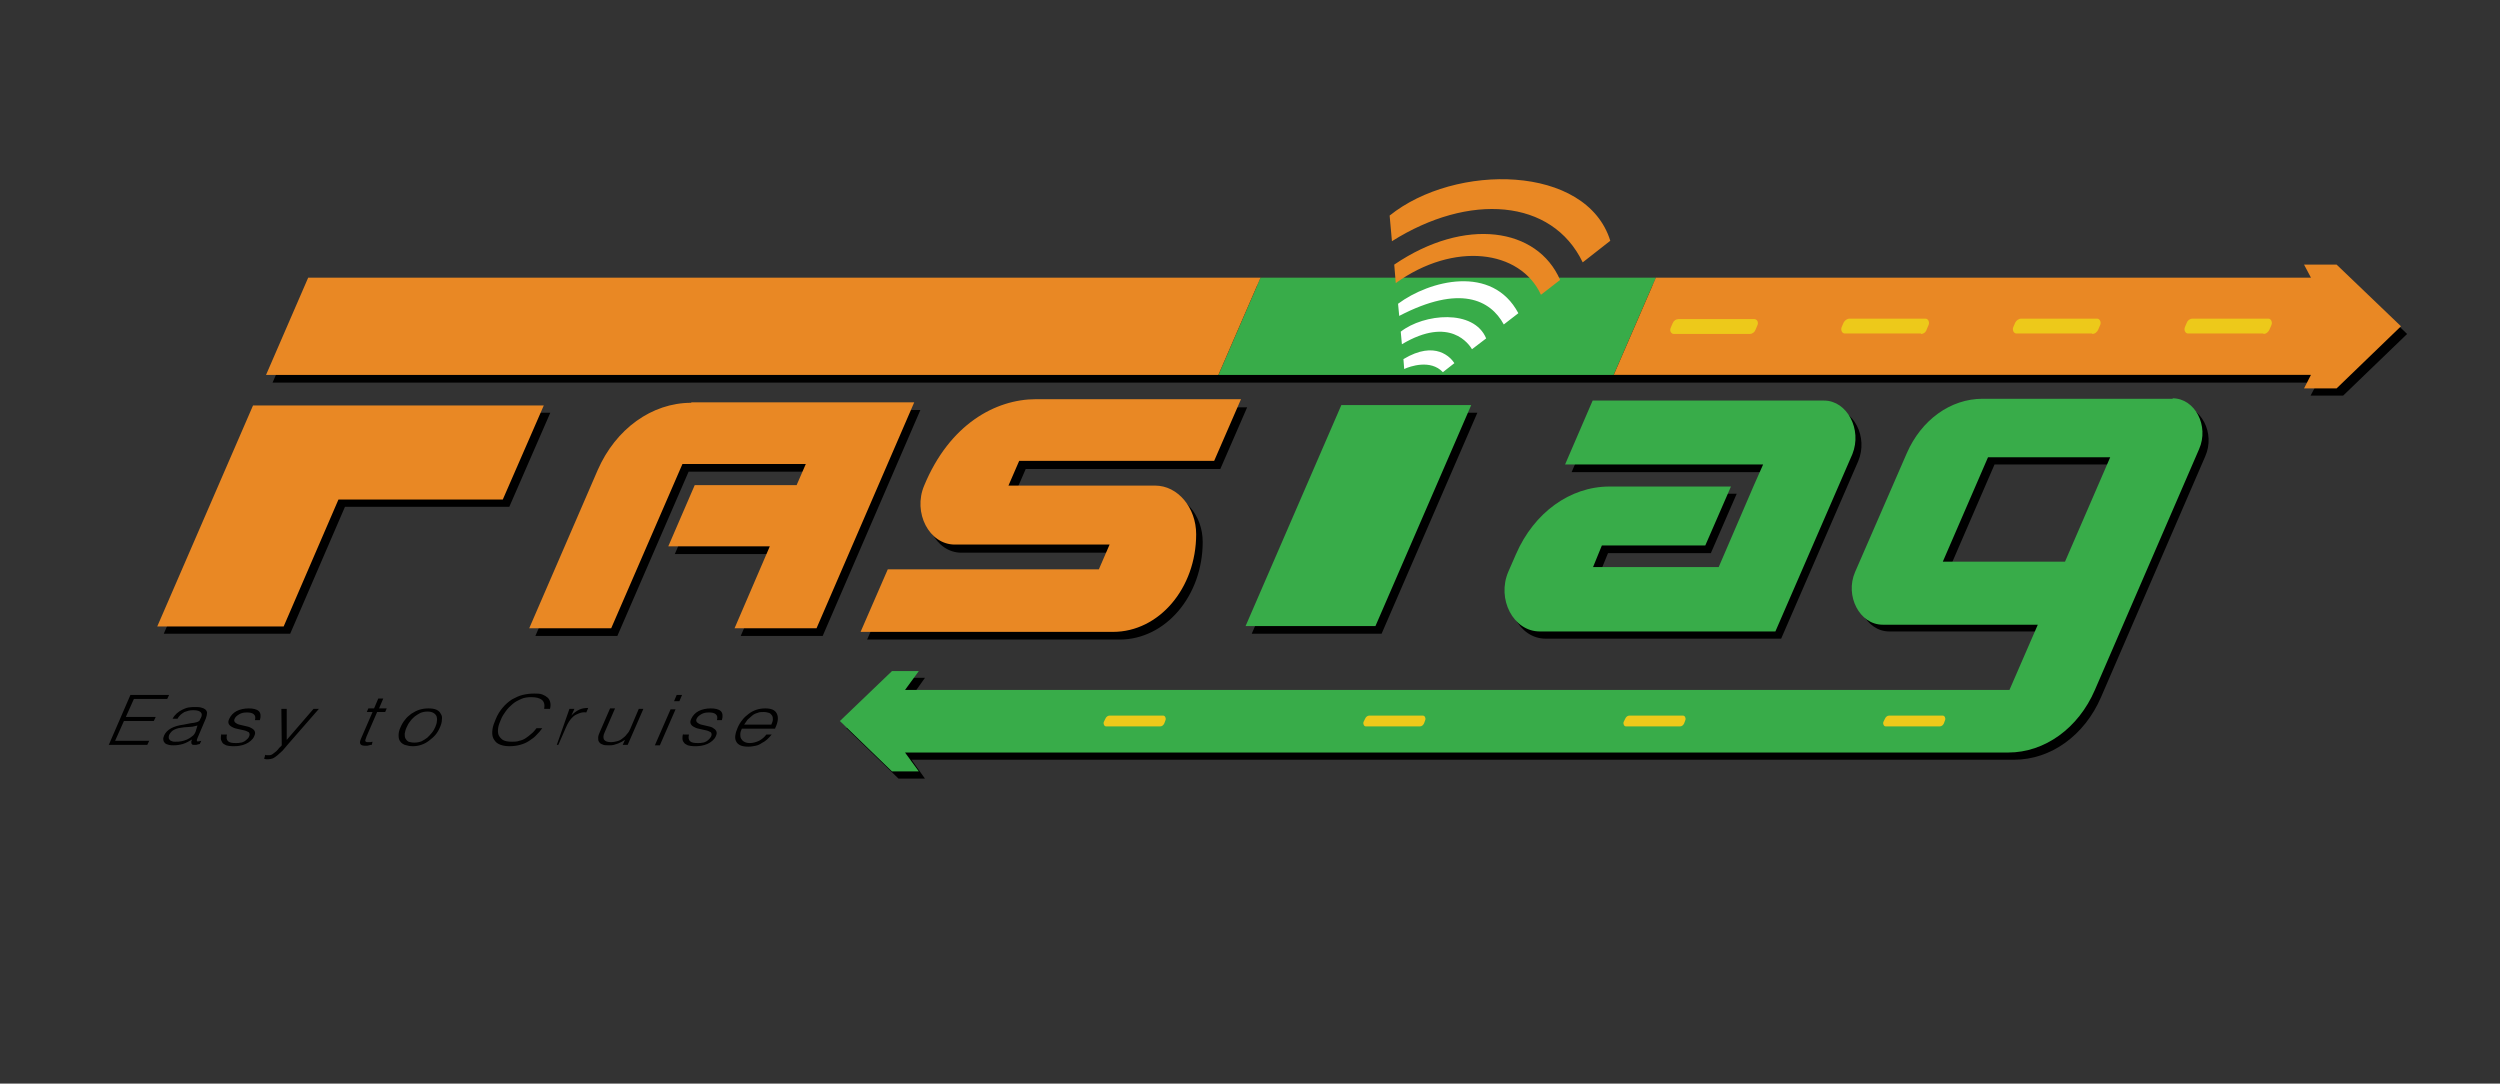 <svg width="353" height="153" viewBox="0 0 353 153" fill="none" xmlns="http://www.w3.org/2000/svg">
<rect x="0" y="0" width="353" height="153" fill="#333333" stroke="none"/>
<path d="M339.884 47.156L330.851 55.862H326.253L327.227 54.019H228.781H172.958H38.487L44.437 40.292H178.908H234.731H327.227L326.253 38.449H330.851L339.884 47.156ZM190.267 58.277L176.745 89.48H195.082L208.604 58.277H190.267ZM36.648 58.277L23.125 89.48H40.975L48.71 71.559H71.915L77.703 58.277H36.648ZM98.474 57.959C92.903 57.959 87.818 61.645 85.276 67.428L75.594 89.798H87.169L97.23 66.602H114.648L113.349 69.589H99.015L95.283 78.231H109.617L104.587 89.798H116.162L129.956 57.895H98.474V57.959ZM126.277 81.473L122.437 90.306H158.083C164.574 90.306 169.821 84.142 169.821 76.516C169.821 72.766 167.225 69.716 164.033 69.716H143.316L144.831 66.221H172.309L176.096 57.514H147.157C141.423 57.514 134.932 61.073 131.416 69.716C129.793 73.529 132.119 78.041 135.743 78.041H157.596L156.082 81.536H126.277V81.473ZM241.6 78.041L245.224 69.716H228.077C222.506 69.716 217.421 73.402 214.879 79.248L213.797 81.727C212.12 85.603 214.5 90.179 218.233 90.179H251.499L262.371 65.14C263.832 61.709 261.722 57.641 258.477 57.641H225.806L221.911 66.665H249.822L248.47 69.716L243.548 81.155H225.806L227.05 78.104H241.6V78.041ZM307.646 57.26C310.783 57.26 312.839 61.137 311.378 64.441L296.665 98.44C294.339 103.842 289.579 107.274 284.387 107.274H128.711L130.605 109.943H126.872L119.516 102.825L126.872 95.708H130.605L128.711 98.377H284.657L288.66 89.162H266.753C263.507 89.162 261.398 85.095 262.858 81.727L270.16 64.95C272.216 60.247 276.327 57.26 280.871 57.26H307.646ZM298.883 65.585H281.628L275.245 80.329H292.5L298.883 65.585Z" fill="black"/>
<path d="M177.987 39.211L172.037 52.938H227.859L233.81 39.211H177.987Z" fill="#38AC49"/>
<path d="M43.514 39.211L37.565 52.938H172.036L177.986 39.211H43.514Z" fill="#E98824"/>
<path d="M329.93 37.363H325.332L326.306 39.206H233.809L227.859 52.933H326.306L325.332 54.84H329.93L339.017 46.07L329.93 37.363Z" fill="#E98824"/>
<path d="M198.164 50.707C202.707 47.975 204.871 50.517 205.358 51.279L203.735 52.55C202.004 50.707 199.083 51.724 198.272 52.105L198.164 50.707ZM197.785 46.831L197.947 48.61C204.763 44.543 207.467 48.674 207.846 49.309L209.847 47.784C208.116 43.59 201.03 44.289 197.785 46.831ZM197.406 42.891L197.569 44.606C206.115 40.158 210.442 42.319 212.335 45.814L214.391 44.225C210.713 37.298 201.842 39.586 197.406 42.891Z" fill="white"/>
<path d="M196.866 37.364C206.873 30.565 217.096 32.153 220.287 39.525L217.583 41.622C214.662 35.267 205.304 34.06 197.082 39.97L196.866 37.364ZM196.217 30.438L196.541 34.06C207.414 27.197 219.152 28.023 223.479 37.047L227.373 33.996C224.02 23.193 205.466 23.002 196.217 30.438Z" fill="#E98824"/>
<path d="M70.994 70.537H47.788L40.053 88.458H22.203L35.726 57.255H76.781L70.994 70.537ZM97.607 56.874C92.035 56.874 86.951 60.559 84.408 66.343L74.726 88.712H86.301L96.362 65.516H113.78L112.482 68.503H98.093L94.361 77.146H108.695L103.719 88.712H115.294L129.088 56.81H97.607V56.874ZM171.441 65.072L175.228 56.365H146.289C140.555 56.365 134.064 59.924 130.494 68.567C128.871 72.38 131.197 76.892 134.821 76.892H156.674L155.16 80.387H125.355L121.515 89.221H157.161C163.652 89.221 168.899 83.056 168.899 75.43C168.899 71.681 166.303 68.567 163.111 68.567H142.394L143.909 65.072H171.441Z" fill="#E98824"/>
<path d="M194.214 88.398H175.877L189.399 57.195H207.736L194.214 88.398ZM257.555 56.56H224.883L220.989 65.584H248.954L247.602 68.634L242.679 80.073H224.937L226.182 77.023H240.786L244.41 68.698H227.263C221.692 68.698 216.607 72.384 214.065 78.231L212.983 80.709C211.306 84.585 213.686 89.161 217.419 89.161H250.685L261.557 64.122C262.964 60.627 260.8 56.56 257.555 56.56ZM306.778 56.242C309.915 56.242 311.971 60.119 310.51 63.423L295.797 97.423C293.471 102.824 288.711 106.256 283.573 106.256H127.789L129.737 108.925H125.95L118.594 101.808L125.95 94.754H129.737L127.789 97.423H283.735L287.738 88.208H265.831C262.585 88.208 260.476 84.141 261.936 80.772L269.238 63.995C271.294 59.293 275.405 56.306 279.948 56.306H306.778M297.961 64.567H280.706L274.323 79.311H291.578L297.961 64.567Z" fill="#38AC49"/>
<path d="M247.058 47.153H236.348C235.969 47.153 235.699 46.708 235.915 46.263L236.186 45.628C236.348 45.246 236.673 45.056 236.997 45.056H247.707C248.086 45.056 248.356 45.501 248.14 45.945L247.87 46.581C247.761 46.899 247.437 47.153 247.058 47.153ZM271.237 47.153C271.616 47.153 271.94 46.899 272.048 46.517L272.319 45.882C272.481 45.501 272.265 44.992 271.886 44.992H261.176C260.797 44.992 260.473 45.246 260.311 45.564L260.04 46.2C259.878 46.581 260.094 47.089 260.473 47.089H271.237M295.416 47.153C295.795 47.153 296.119 46.899 296.281 46.517L296.552 45.882C296.714 45.501 296.498 44.992 296.119 44.992H285.409C285.03 44.992 284.706 45.246 284.544 45.564L284.273 46.2C284.111 46.581 284.327 47.089 284.706 47.089H295.416M319.595 47.153C319.973 47.153 320.298 46.899 320.46 46.517L320.731 45.882C320.893 45.501 320.677 44.992 320.298 44.992H309.588C309.209 44.992 308.885 45.246 308.776 45.564L308.506 46.2C308.344 46.581 308.56 47.089 308.939 47.089H319.595M163.811 102.569C164.082 102.569 164.298 102.378 164.407 102.124L164.569 101.679C164.677 101.425 164.515 101.043 164.244 101.043H156.671C156.401 101.043 156.185 101.234 156.076 101.488L155.86 101.933C155.752 102.187 155.914 102.569 156.185 102.569H163.811ZM200.485 102.569C200.756 102.569 200.972 102.378 201.08 102.124L201.243 101.679C201.351 101.425 201.189 101.043 200.918 101.043H193.345C193.075 101.043 192.859 101.234 192.75 101.488L192.534 101.933C192.426 102.187 192.588 102.569 192.859 102.569H200.485ZM237.214 102.569C237.484 102.569 237.7 102.378 237.809 102.124L237.971 101.679C238.079 101.425 237.917 101.043 237.646 101.043H230.073C229.803 101.043 229.587 101.234 229.478 101.488L229.262 101.933C229.154 102.187 229.316 102.569 229.587 102.569H237.214ZM273.888 102.569C274.158 102.569 274.374 102.378 274.483 102.124L274.645 101.679C274.753 101.425 274.591 101.043 274.32 101.043H266.747C266.477 101.043 266.261 101.234 266.152 101.488L265.936 101.933C265.828 102.187 265.99 102.569 266.261 102.569H273.888Z" fill="#EDC91A"/>
<path d="M15.334 105.238L18.417 98.12H23.88L23.61 98.692H18.904L17.768 101.234H21.987L21.717 101.806H17.498L16.253 104.602H21.068L20.797 105.174H15.334V105.238ZM25.936 102.315C24.475 102.505 23.556 103.014 23.177 103.84C23.069 104.094 23.015 104.285 23.069 104.475C23.069 104.666 23.177 104.793 23.285 104.92C23.394 105.047 23.61 105.111 23.826 105.174C24.043 105.238 24.259 105.238 24.529 105.238C24.962 105.238 25.395 105.174 25.828 105.047C26.26 104.92 26.693 104.666 27.126 104.412C27.072 104.475 27.072 104.602 27.018 104.666C27.018 104.73 27.018 104.793 27.018 104.92C27.018 104.984 27.072 105.047 27.126 105.111C27.18 105.174 27.234 105.174 27.342 105.174C27.451 105.174 27.559 105.174 27.613 105.174C27.721 105.174 27.829 105.174 27.937 105.111C28.046 105.111 28.154 105.047 28.208 105.047L28.424 104.602C28.1 104.666 27.883 104.73 27.829 104.666C27.775 104.602 27.775 104.475 27.883 104.221L29.073 101.425C29.181 101.107 29.235 100.853 29.235 100.662C29.235 100.472 29.127 100.281 28.965 100.154C28.803 100.027 28.64 99.963 28.37 99.9C28.154 99.836 27.883 99.836 27.559 99.836C27.234 99.836 26.91 99.836 26.585 99.9C26.261 99.963 25.99 100.09 25.72 100.217C25.449 100.345 25.179 100.535 24.962 100.726C24.746 100.917 24.529 101.171 24.367 101.488H25.07C25.179 101.234 25.341 101.107 25.503 100.917C25.665 100.789 25.828 100.662 26.044 100.535C26.206 100.472 26.423 100.408 26.639 100.345C26.855 100.281 27.072 100.281 27.342 100.281C27.883 100.281 28.208 100.408 28.37 100.599C28.532 100.789 28.532 101.044 28.37 101.361C28.316 101.425 28.262 101.552 28.208 101.679C28.154 101.806 28.046 101.87 27.883 101.933C27.775 101.997 27.559 101.997 27.396 102.06C27.18 102.06 27.018 102.124 26.91 102.124L25.936 102.315ZM27.613 103.331C27.505 103.586 27.342 103.84 27.126 103.967C26.91 104.158 26.693 104.285 26.423 104.412C26.152 104.539 25.882 104.602 25.611 104.666C25.341 104.73 25.07 104.73 24.746 104.73C24.584 104.73 24.421 104.73 24.313 104.666C24.151 104.602 24.043 104.602 23.989 104.475C23.88 104.412 23.826 104.285 23.826 104.158C23.826 104.031 23.826 103.903 23.88 103.776C24.043 103.459 24.313 103.141 24.638 103.014C25.016 102.823 25.449 102.759 25.99 102.696C26.314 102.696 26.585 102.632 26.91 102.632C27.234 102.632 27.559 102.505 27.883 102.442L27.613 103.331ZM31.291 103.586C31.183 103.84 31.183 104.03 31.183 104.285C31.183 104.475 31.291 104.666 31.399 104.857C31.507 105.047 31.724 105.111 31.94 105.238C32.156 105.301 32.481 105.365 32.806 105.365C33.13 105.365 33.509 105.365 33.833 105.301C34.158 105.238 34.428 105.174 34.699 105.047C34.969 104.92 35.185 104.793 35.402 104.602C35.618 104.412 35.781 104.221 35.889 103.967C36.051 103.649 36.051 103.395 35.943 103.204C35.835 103.014 35.672 102.887 35.402 102.759C35.185 102.632 34.915 102.569 34.59 102.505C34.266 102.442 33.995 102.378 33.779 102.315C33.509 102.251 33.346 102.124 33.184 101.997C33.076 101.87 33.022 101.679 33.13 101.488C33.238 101.234 33.455 101.044 33.779 100.853C34.104 100.662 34.428 100.599 34.861 100.599C35.294 100.599 35.618 100.662 35.835 100.853C36.051 101.044 36.105 101.298 35.997 101.679H36.7C36.862 101.107 36.808 100.662 36.538 100.408C36.267 100.154 35.781 100.027 35.131 100.027C34.482 100.027 33.887 100.154 33.401 100.408C32.914 100.662 32.589 101.044 32.373 101.488C32.211 101.806 32.211 102.06 32.319 102.251C32.427 102.442 32.589 102.569 32.86 102.696C33.076 102.823 33.346 102.887 33.671 102.95C33.995 103.014 34.266 103.077 34.536 103.141C34.807 103.204 34.969 103.331 35.131 103.395C35.24 103.522 35.294 103.713 35.185 103.967C35.131 104.094 35.077 104.221 34.915 104.348C34.807 104.475 34.699 104.539 34.536 104.666C34.374 104.73 34.212 104.857 33.995 104.857C33.779 104.92 33.563 104.92 33.292 104.92C32.751 104.92 32.427 104.857 32.211 104.666C31.994 104.475 31.94 104.158 32.048 103.713H31.291V103.586ZM37.295 107.144C37.403 107.144 37.457 107.208 37.566 107.208C37.674 107.208 37.782 107.208 37.89 107.208C38.106 107.208 38.323 107.144 38.539 107.081C38.756 106.954 38.972 106.827 39.188 106.636C39.405 106.445 39.621 106.255 39.892 106.001C40.108 105.746 40.378 105.429 40.649 105.111L45.03 100.09H44.273L40.486 104.475V100.09H39.729L39.783 105.238C39.675 105.365 39.567 105.492 39.405 105.619C39.297 105.81 39.134 105.937 39.026 106.064C38.864 106.191 38.702 106.318 38.539 106.445C38.377 106.573 38.215 106.636 37.998 106.636C37.89 106.636 37.782 106.636 37.728 106.636C37.62 106.636 37.566 106.636 37.457 106.572L37.295 107.144ZM52.603 104.73C52.495 104.73 52.387 104.793 52.278 104.793C52.17 104.793 52.062 104.793 52.008 104.793C51.846 104.793 51.737 104.793 51.683 104.73C51.629 104.73 51.575 104.666 51.575 104.602C51.575 104.539 51.575 104.475 51.629 104.348C51.683 104.285 51.683 104.158 51.737 104.03L53.252 100.535H54.388L54.604 100.027H53.523L54.117 98.629H53.414L52.819 100.027H52.008L51.792 100.535H52.603L50.98 104.285C50.818 104.666 50.764 104.92 50.926 105.111C51.034 105.238 51.251 105.301 51.629 105.301C51.792 105.301 51.954 105.301 52.116 105.238C52.278 105.174 52.387 105.174 52.495 105.174L52.603 104.73ZM58.283 105.365C58.715 105.365 59.094 105.302 59.473 105.174C59.851 105.047 60.23 104.857 60.554 104.602C60.879 104.348 61.203 104.094 61.474 103.776C61.744 103.459 61.961 103.077 62.123 102.696C62.285 102.315 62.394 101.997 62.394 101.616C62.448 101.298 62.394 100.98 62.231 100.789C62.123 100.535 61.907 100.345 61.636 100.217C61.366 100.09 60.987 100.027 60.5 100.027C60.014 100.027 59.635 100.09 59.202 100.217C58.824 100.345 58.445 100.535 58.066 100.789C57.742 101.044 57.417 101.298 57.201 101.616C56.93 101.933 56.714 102.315 56.552 102.696C56.335 103.141 56.281 103.522 56.281 103.84C56.281 104.158 56.335 104.475 56.498 104.666C56.66 104.92 56.876 105.047 57.147 105.174C57.579 105.302 57.904 105.365 58.283 105.365ZM61.474 102.632C61.366 102.887 61.203 103.204 60.987 103.459C60.771 103.713 60.554 103.967 60.338 104.158C60.068 104.348 59.797 104.539 59.527 104.666C59.202 104.793 58.878 104.857 58.499 104.857C58.174 104.857 57.904 104.793 57.688 104.73C57.471 104.602 57.363 104.475 57.255 104.285C57.147 104.094 57.147 103.84 57.147 103.586C57.201 103.331 57.255 103.014 57.417 102.696C57.525 102.442 57.688 102.124 57.904 101.87C58.066 101.616 58.337 101.361 58.553 101.171C58.824 100.98 59.094 100.789 59.364 100.662C59.689 100.535 60.014 100.472 60.338 100.472C60.717 100.472 60.987 100.535 61.203 100.662C61.42 100.789 61.528 100.917 61.636 101.107C61.69 101.298 61.744 101.552 61.69 101.806C61.69 102.06 61.582 102.378 61.474 102.632ZM77.647 100.154C77.755 99.773 77.755 99.455 77.701 99.201C77.647 98.947 77.539 98.692 77.323 98.502C77.106 98.311 76.89 98.184 76.566 98.057C76.241 97.93 75.862 97.93 75.43 97.93C74.889 97.93 74.348 97.993 73.807 98.12C73.266 98.247 72.779 98.502 72.292 98.756C71.805 99.074 71.373 99.455 70.994 99.9C70.615 100.345 70.237 100.917 69.966 101.616C69.75 102.124 69.588 102.569 69.534 103.014C69.48 103.459 69.48 103.84 69.642 104.221C69.804 104.539 70.02 104.857 70.399 105.047C70.778 105.238 71.264 105.365 71.914 105.365C72.454 105.365 72.995 105.302 73.428 105.174C73.915 105.047 74.348 104.857 74.726 104.602C75.105 104.348 75.484 104.094 75.754 103.776C76.079 103.459 76.349 103.141 76.566 102.823H75.754C75.538 103.077 75.321 103.395 75.051 103.586C74.78 103.84 74.51 104.031 74.24 104.221C73.969 104.412 73.644 104.539 73.32 104.602C72.995 104.73 72.617 104.73 72.292 104.73C71.751 104.73 71.319 104.666 70.994 104.475C70.724 104.285 70.507 104.03 70.399 103.776C70.291 103.459 70.291 103.141 70.345 102.759C70.399 102.378 70.561 101.997 70.724 101.616C70.886 101.171 71.156 100.789 71.427 100.408C71.697 100.027 72.022 99.709 72.4 99.391C72.779 99.074 73.158 98.883 73.59 98.692C74.023 98.502 74.51 98.438 74.997 98.438C75.7 98.438 76.187 98.565 76.511 98.819C76.836 99.074 76.944 99.519 76.836 100.09H77.647V100.154ZM79.919 102.696C80.027 102.442 80.19 102.124 80.352 101.87C80.514 101.616 80.731 101.361 80.947 101.171C81.163 100.98 81.434 100.853 81.758 100.726C82.083 100.599 82.407 100.535 82.786 100.599L83.056 99.963C82.57 99.963 82.137 100.027 81.758 100.217C81.38 100.408 81.001 100.662 80.676 101.044L81.109 100.09H80.406L78.621 105.174H78.837L79.919 102.696ZM89.007 102.887C88.898 103.141 88.736 103.459 88.52 103.649C88.357 103.903 88.141 104.094 87.871 104.285C87.654 104.475 87.384 104.602 87.113 104.666C86.843 104.73 86.572 104.793 86.302 104.793C85.761 104.793 85.436 104.666 85.274 104.412C85.166 104.158 85.166 103.84 85.382 103.395L86.843 100.027H86.14L84.679 103.395C84.571 103.649 84.463 103.903 84.463 104.158C84.463 104.412 84.463 104.602 84.571 104.73C84.679 104.92 84.841 105.047 85.058 105.111C85.274 105.238 85.599 105.238 85.977 105.238C86.248 105.238 86.464 105.238 86.68 105.174C86.897 105.111 87.113 105.047 87.276 104.984C87.438 104.92 87.654 104.793 87.817 104.73C87.979 104.602 88.141 104.539 88.249 104.475L87.925 105.174H88.628L90.846 100.09H90.197L89.007 102.887ZM95.93 99.01L96.309 98.12H95.552L95.173 99.01H95.93ZM93.171 105.238L95.389 100.154H94.686L92.468 105.238H93.171ZM96.471 103.586C96.363 103.84 96.363 104.03 96.363 104.285C96.363 104.475 96.417 104.666 96.579 104.857C96.688 105.047 96.904 105.111 97.12 105.238C97.337 105.301 97.661 105.365 97.986 105.365C98.364 105.365 98.689 105.365 99.013 105.301C99.338 105.238 99.608 105.174 99.879 105.047C100.149 104.92 100.366 104.793 100.582 104.602C100.798 104.412 100.961 104.221 101.069 103.967C101.231 103.649 101.231 103.395 101.123 103.204C101.015 103.014 100.852 102.887 100.636 102.759C100.42 102.632 100.149 102.569 99.825 102.505C99.5 102.442 99.23 102.378 99.013 102.315C98.743 102.251 98.581 102.124 98.418 101.997C98.31 101.87 98.256 101.679 98.364 101.488C98.472 101.234 98.689 101.044 99.013 100.853C99.338 100.662 99.662 100.599 100.095 100.599C100.528 100.599 100.852 100.662 101.069 100.853C101.285 101.044 101.339 101.298 101.231 101.679H101.934C102.097 101.107 102.043 100.662 101.772 100.408C101.502 100.154 101.015 100.027 100.366 100.027C99.717 100.027 99.122 100.154 98.635 100.408C98.148 100.662 97.823 101.044 97.607 101.488C97.445 101.806 97.445 102.06 97.553 102.251C97.661 102.442 97.823 102.569 98.094 102.696C98.31 102.823 98.581 102.887 98.905 102.95C99.23 103.014 99.5 103.077 99.771 103.141C100.041 103.204 100.203 103.331 100.366 103.395C100.474 103.522 100.528 103.713 100.42 103.967C100.366 104.094 100.257 104.221 100.149 104.348C100.041 104.475 99.933 104.539 99.771 104.666C99.608 104.73 99.446 104.857 99.23 104.857C99.013 104.92 98.797 104.92 98.527 104.92C97.986 104.92 97.661 104.857 97.445 104.666C97.228 104.475 97.174 104.158 97.282 103.713H96.471V103.586ZM109.453 102.823C109.886 101.933 109.94 101.234 109.669 100.726C109.399 100.218 108.858 100.027 108.047 100.027C107.614 100.027 107.181 100.09 106.803 100.217C106.424 100.345 106.045 100.535 105.721 100.789C105.396 101.044 105.072 101.298 104.801 101.679C104.531 101.997 104.314 102.378 104.152 102.759C103.99 103.141 103.882 103.459 103.828 103.84C103.773 104.158 103.828 104.475 103.936 104.666C104.044 104.92 104.26 105.111 104.531 105.238C104.801 105.365 105.18 105.429 105.667 105.429C106.045 105.429 106.37 105.365 106.694 105.301C107.019 105.238 107.289 105.111 107.56 104.92C107.83 104.793 108.101 104.602 108.317 104.412C108.533 104.221 108.75 103.967 108.966 103.713H108.209C107.938 104.094 107.614 104.348 107.181 104.602C106.748 104.793 106.316 104.92 105.883 104.92C105.558 104.92 105.288 104.857 105.072 104.73C104.855 104.602 104.747 104.475 104.639 104.285C104.531 104.094 104.531 103.903 104.531 103.649C104.531 103.395 104.639 103.141 104.747 102.887H109.453V102.823ZM105.072 102.315C105.234 102.06 105.396 101.87 105.558 101.616C105.775 101.425 105.991 101.234 106.208 101.044C106.424 100.853 106.694 100.726 106.965 100.662C107.235 100.535 107.506 100.535 107.83 100.535C108.155 100.535 108.371 100.599 108.588 100.662C108.804 100.726 108.912 100.917 109.02 101.044C109.128 101.234 109.128 101.425 109.128 101.616C109.128 101.806 109.02 102.06 108.912 102.315H105.072Z" fill="black"/>
</svg>
